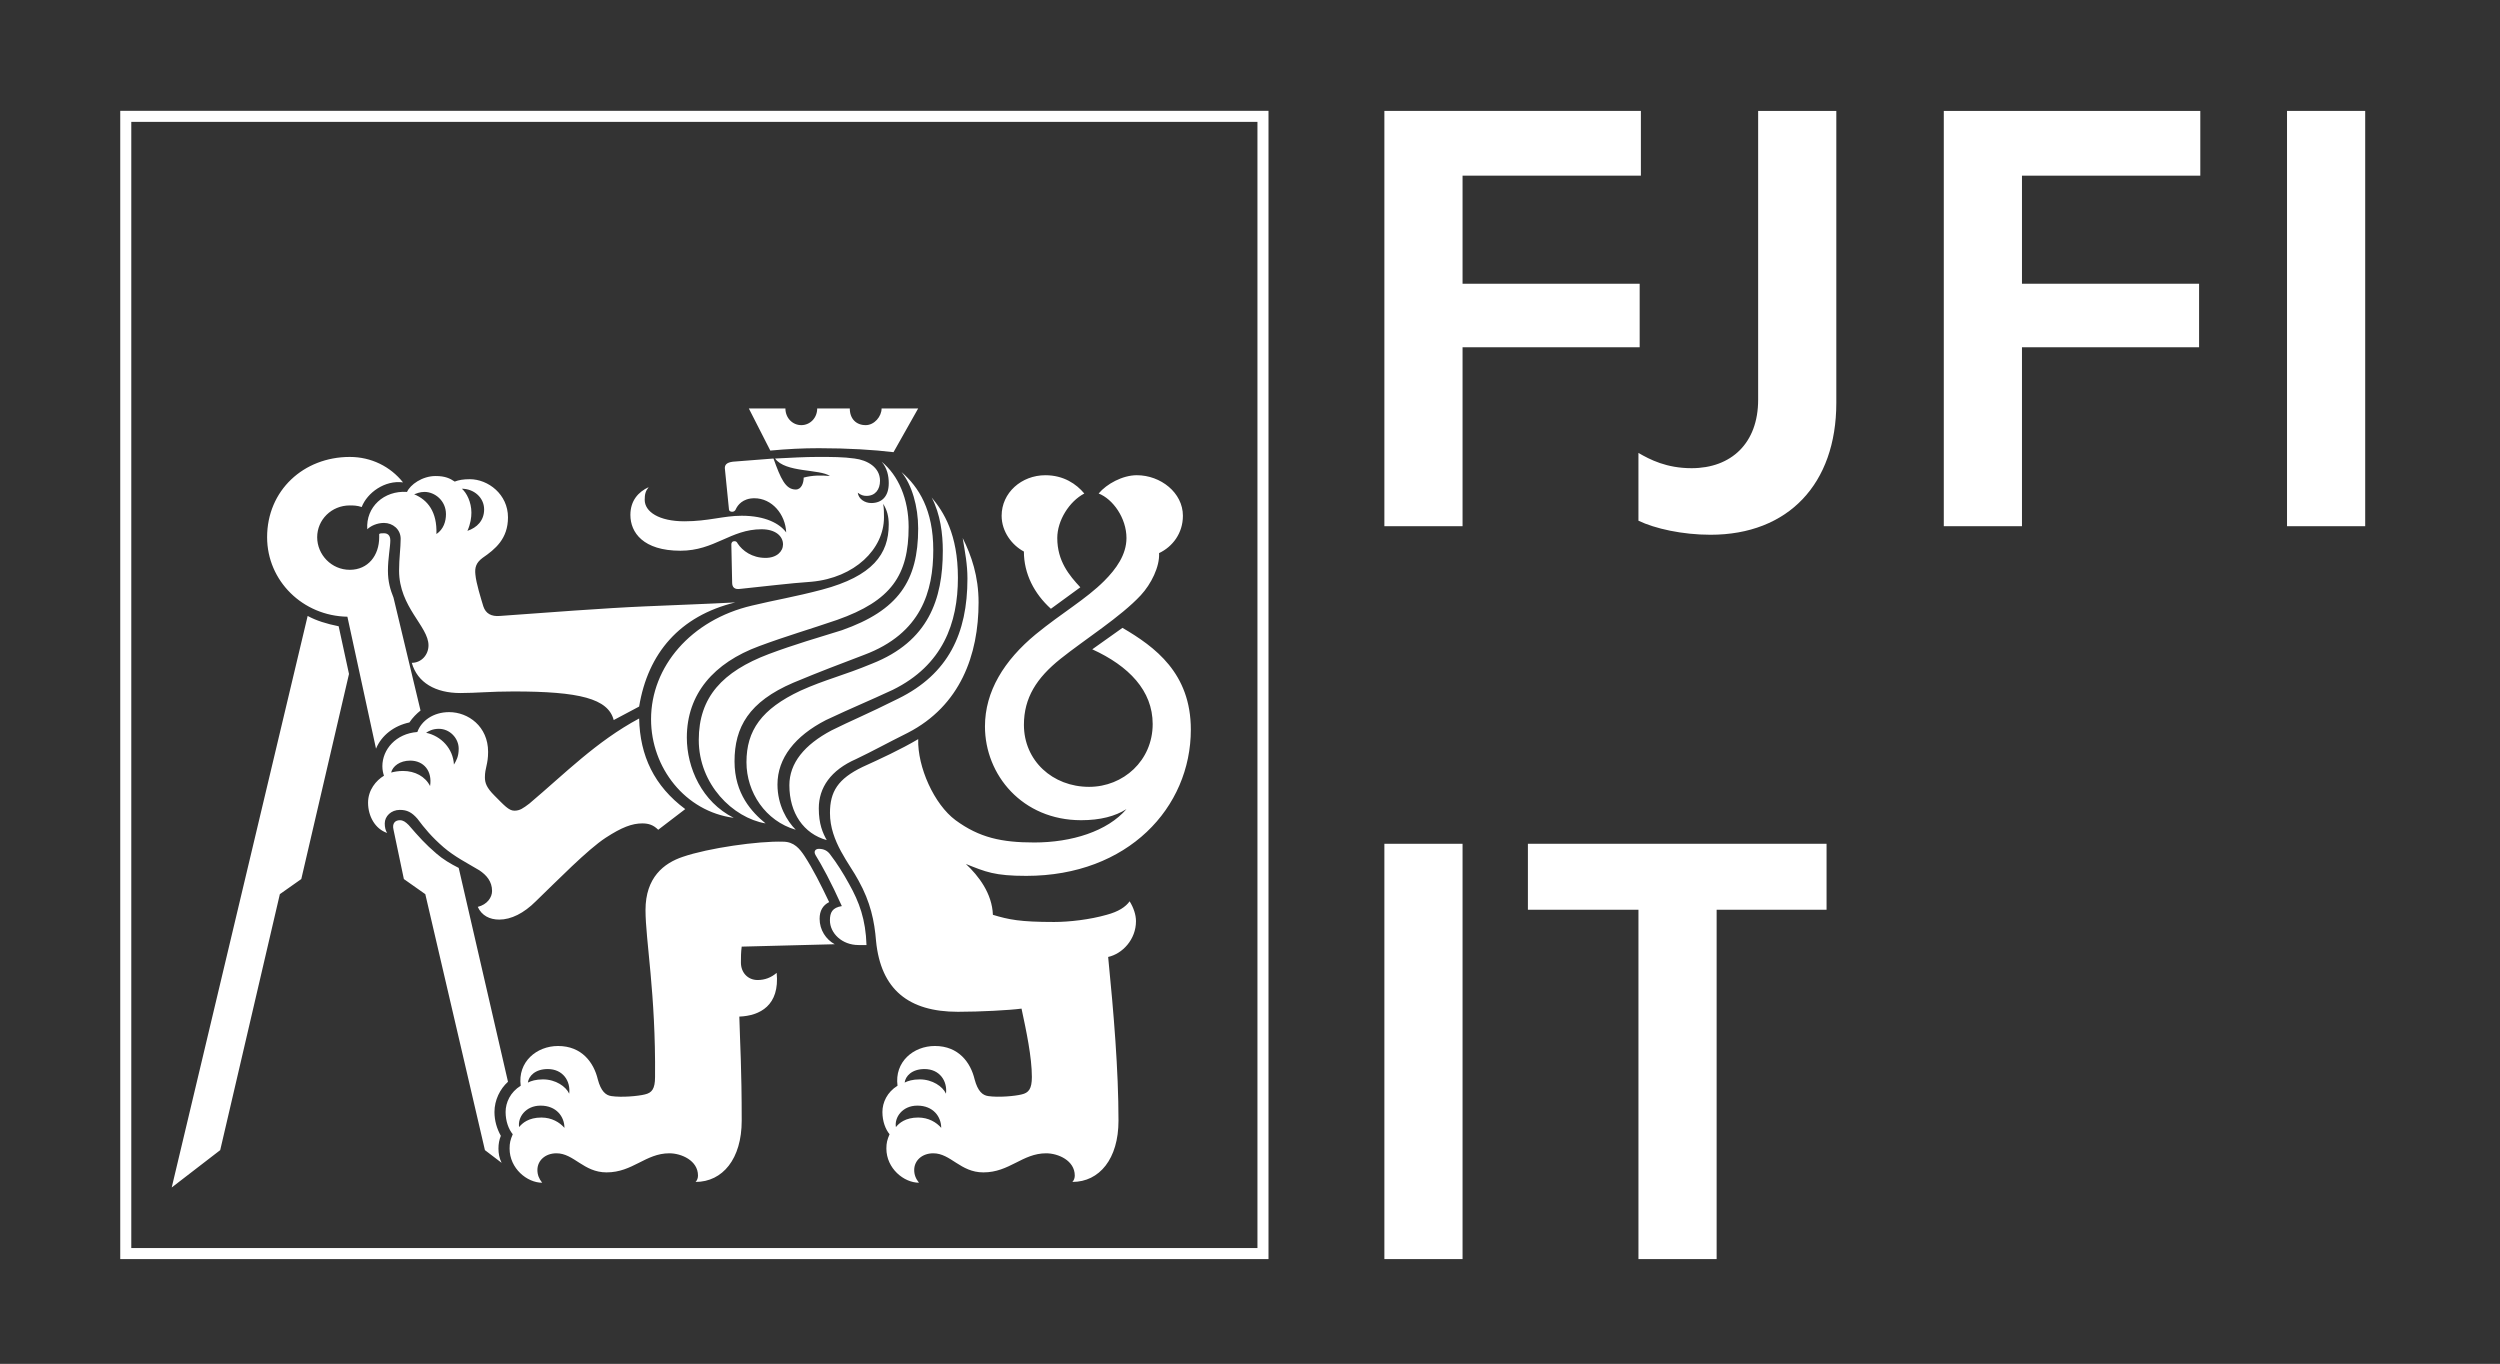 <?xml version="1.0" encoding="UTF-8"?><svg id="a" xmlns="http://www.w3.org/2000/svg" viewBox="0 0 415.683 226.77"><rect x="0" y="0" width="415.683" height="226.77" fill="#333333" stroke="none"/><defs><style>.b{fill:#fff;}</style></defs><g><path class="b" d="m210.917,209.352H19.994V18.427h190.923v190.925Zm-189.087-1.836h187.251V20.263H21.83v187.253Z"/><path class="b" d="m174.737,101.223l4.892-3.571c-1.849-1.982-3.833-4.359-3.833-8.193,0-2.908,1.984-6.081,4.495-7.402-1.321-1.586-3.438-3.04-6.476-3.04-3.966,0-7.271,2.907-7.271,6.739,0,2.645,1.718,4.892,3.703,5.95-.001,3.699,1.717,7.005,4.49,9.517m-26.168-26.039l4.097-7.27h-6.081c0,1.321-1.188,2.774-2.645,2.774-1.585,0-2.643-1.058-2.643-2.774h-5.419c0,1.586-1.189,2.774-2.643,2.774s-2.643-1.188-2.643-2.774h-6.082l3.57,7.004c2.777-.264,5.42-.396,8.062-.396,4.891 0,9.122.264,12.427.662m-11.105,64.502c-.66-1.189-1.321-2.644-1.321-5.286,0-3.437,1.982-6.345,6.213-8.195,2.775-1.323,4.888-2.514,8.591-4.362,8.724-4.494,11.764-12.955,11.764-21.676,0-4.363-1.189-7.799-2.643-10.707.394,2.377.791,4.362.791,6.741,0,9.121-3.17,15.862-11.498,19.959-5.286,2.643-7.933,3.698-11.105,5.285-4.491,2.38-7.005,5.422-7.005,9.121 0,4.625,2.38,8.062,6.213,9.12m-5.154-1.718c-1.452-1.454-3.038-4.097-3.038-7.533,0-4.364,2.908-8.062,8.06-10.707,4.495-2.116,7.138-3.174,11.103-5.024,8.329-4.097,10.839-11.101,10.839-18.635,0-7.27-2.378-10.972-4.36-13.35,1.452,2.775,1.85,6.081,1.85,8.855,0,8.063-2.378,15.067-11.764,18.77-4.759,1.982-7.798,2.643-11.896,4.494-6.478,3.041-8.988,6.607-8.988,11.896-.001,5.021,3.172,9.78,8.194,11.234m-5.022-1.059c-2.25-1.85-5.157-4.888-5.157-10.311,0-5.683,2.38-9.911,9.782-13.084,4.761-1.983,7.271-2.908,11.765-4.627,9.516-3.566,11.499-10.574,11.499-17.446,0-6.609-2.377-10.443-5.286-12.953,1.717,2.113,2.775,5.683,2.775,9.384,0,8.724-3.305,13.613-12.689,16.919-3.833,1.189-7.93,2.38-12.161,3.965-7.665,2.909-11.631,7.137-11.631,14.276-.001,7.403,5.685,12.953,11.103,13.877m-5.288-.924c-5.288-2.644-7.8-8.328-7.8-13.35,0-7.272,4.497-12.427,12.028-15.202,4.629-1.719,8.328-2.773,12.955-4.36,8.989-3.174,11.896-7.404,11.896-15.464,0-4.627-1.718-8.593-4.494-10.841.926,1.059,1.189,2.38,1.189,3.568,0,2.248-1.189,3.306-2.908,3.306-1.056,0-2.116-.661-2.247-1.719.528.396.925.53,1.456.53,1.452,0,2.245-1.058,2.245-2.514,0-2.247-2.114-3.436-4.229-3.699-1.852-.266-3.835-.266-6.082-.266-2.245,0-4.361.131-7.137.266,1.719,2.377,7.402,1.716,9.121,2.907-1.456-.132-2.908-.132-4.364.263,0,.925-.395,1.984-1.321,1.984-1.717,0-2.51-1.85-3.701-5.155l-6.739.527c-1.06.133-1.456.531-1.325,1.322l.662,6.611c0,.263.265.394.53.394.264,0,.527-.131.66-.529.264-.527,1.059-1.719,3.039-1.719,2.908,0,5.157,2.645,5.288,5.686-1.058-1.454-3.436-2.777-7.402-2.777-3.039,0-5.551.925-9.517.925-4.229,0-6.608-1.585-6.608-3.568,0-.925.131-1.454.66-2.114-1.718.793-3.04,2.247-3.04,4.626,0,2.908,2.116,5.948,8.326,5.948,5.685,0,8.329-3.57,13.482-3.57,2.379,0,3.57,1.19,3.57,2.514,0,1.189-1.058,2.247-2.907,2.247-2.25,0-3.832-1.19-4.627-2.379-.133-.264-.264-.397-.53-.397-.394,0-.528.262-.528.529l.134,6.344c0,.791.394,1.188,1.321,1.058,3.964-.397,8.061-.928,11.896-1.191,7.138-.66,12.029-5.419,12.029-10.707,0-.793,0-1.454-.133-2.247.661,1.058.924,2.116.924,3.438,0,4.892-2.643,8.591-11.101,10.837-4.494,1.189-7.8,1.719-11.635,2.645-10.176,2.379-16.784,10.175-16.784,18.901.002,8.064,5.685,15.335,13.748,16.392m-44.281-47.717c.53-1.189.662-2.247.662-3.04,0-1.719-.792-3.304-1.586-3.964,1.982,0,3.702,1.454,3.702,3.438-0,1.849-1.192,3.037-2.778,3.566m24.323,31.46l4.229-2.248c1.453-8.854,6.741-15.066,15.993-17.314-4.888.264-9.121.394-15.067.66-6.344.265-16.787,1.058-24.056,1.588-1.456.13-2.379-.398-2.774-1.588-.398-1.32-1.192-3.834-1.322-5.286-.134-1.19.13-1.983,1.189-2.775,2.112-1.455,4.229-3.174,4.229-6.743,0-3.833-3.305-6.344-6.346-6.344-1.056,0-1.849.133-2.51.396-.794-.527-1.585-.924-3.172-.924-2.247,0-4.229,1.452-4.759,2.643-3.832-.265-6.873,2.512-6.609,6.211.529-.528,1.588-1.055,2.777-1.055,1.452,0,2.775,1.055,2.775,2.641,0,1.456-.265,3.305-.265,5.288,0,6.081,4.892,9.253,4.892,12.424,0,1.586-1.188,2.908-2.777,2.908.926,3.305,3.966,5.024,8.063,5.024,2.644,0,5.024-.264,8.855-.264,10.972,0,15.729,1.189,16.655,4.758m40.708,37.406h1.325c-.134-4.23-1.19-7.139-2.908-10.179-.927-1.717-2.116-3.568-3.042-4.759-.528-.794-1.19-1.057-1.982-1.057-.53,0-.926.396-.53,1.057,1.06,1.72,2.512,4.362,4.363,8.461-1.587.264-1.982,1.056-1.982,2.378.001,2.116,1.983,4.099,4.756,4.099m-70.184-68.336c.13-3.703-1.454-5.686-3.701-6.611.396-.131.924-.396,1.716-.396,1.719,0,3.571,1.454,3.571,3.701.001,1.189-.397,2.511-1.586,3.306m84.726,93.053c-.529-1.188-2.249-2.379-4.363-2.379-1.191,0-1.983.263-2.511.53.131-1.06,1.189-2.248,3.303-2.248,2.511,0,3.833,1.98,3.571,4.097m-.794,5.682c-.791-.925-2.113-1.717-3.832-1.717-2.116,0-3.172.925-3.703,1.587-.264-1.587,1.058-3.568,3.57-3.568,2.643-0,3.965,1.85,3.965,3.698m-93.977-63.049c.923-2.246,3.041-3.832,5.551-4.36.528-.794,1.189-1.456,1.851-1.982l-4.493-18.771c-.531-1.322-.928-2.643-.928-4.494,0-1.982.397-3.966.397-5.021,0-.928-.528-1.19-1.056-1.19-.398,0-.663,0-.793.132v.528c0,3.041-1.852,5.418-4.893,5.418-3.038,0-5.419-2.51-5.419-5.418,0-2.907,2.381-5.287,5.419-5.287.529,0,1.192,0,1.983.264.925-2.379,3.833-4.494,6.872-4.096-2.113-2.645-5.285-4.231-8.854-4.231-7.664,0-13.745,5.55-13.745,13.35,0,7.27,5.948,13.087,13.35,13.217l4.758,21.941Zm20.487,28.419c1.983,0,4.097-1.058,6.079-3.04,3.569-3.437,8.594-8.591,11.633-10.575,2.643-1.719,4.362-2.379,6.079-2.379,1.058,0,1.854.267,2.645,1.059l4.494-3.437c-5.155-3.834-7.535-8.858-7.666-15.067-7.138,3.832-12.293,9.119-18.243,14.142-1.054.794-1.582,1.189-2.51,1.189-.925,0-1.718-.924-3.305-2.512-1.322-1.32-1.587-2.116-1.587-3.04,0-1.586.531-2.114.531-4.23,0-4.227-3.303-6.606-6.477-6.606-2.645,0-4.625,1.451-5.288,3.306-3.57.263-5.815,2.908-5.815,5.681,0,.662.133,1.19.265,1.586-1.321.795-2.645,2.379-2.645,4.493,0,2.248,1.188,4.364,3.172,5.024-.264-.396-.397-.927-.397-1.587,0-1.189,1.058-2.248,2.512-2.248,1.189,0,1.981.398,2.907,1.456,1.188,1.587,2.379,3.039,4.362,4.757,1.851,1.588,3.964,2.645,5.948,3.834,1.188.793,2.114,1.851,2.114,3.438,0,1.057-.793,2.247-2.38,2.643.663,1.453,1.986,2.113,3.572,2.113m-7.534-25.774c-.132-2.645-2.115-4.757-4.627-5.287.397-.266,1.056-.66,2.117-.66,1.848,0,3.303,1.583,3.303,3.303,0,1.324-.398,1.984-.793,2.644m14.672,69.525c-.53-.66-.792-1.322-.792-2.116,0-1.585,1.322-2.776,3.17-2.776,2.907,0,4.494,3.174,8.329,3.174,4.361,0,6.475-3.174,10.44-3.174,1.984,0,4.762,1.191,4.762,3.704,0,.396-.134.792-.398,1.056,4.494,0,7.666-3.834,7.666-10.177,0-8.858-.264-12.425-.396-17.313,3.438-.135,6.74-1.854,6.211-7.271-.926.793-1.982,1.19-3.171,1.19-1.586,0-2.775-1.19-2.775-2.908,0-.794,0-1.72.131-2.645l15.463-.398c-1.454-.792-2.51-2.379-2.51-4.229,0-1.322.529-2.248,1.587-2.776-1.454-3.04-2.645-5.417-4.097-7.665-.794-1.19-1.718-2.38-3.57-2.38-4.096-.134-12.424,1.058-16.655,2.512-3.171,1.057-6.213,3.437-6.213,8.855,0,5.022,1.718,13.881,1.586,27.759,0,1.98-.526,2.641-1.717,2.904-1.058.268-3.833.53-5.553.268-.924-.134-1.718-.794-2.247-2.776-.66-2.776-2.641-5.552-6.609-5.552-3.568,0-6.739,2.644-6.211,6.608-1.716,1.06-2.511,2.776-2.511,4.36,0,1.59.528,2.908,1.189,3.704-.394.923-.527,1.452-.527,2.379-.001,3.304,2.907,5.683,5.418,5.683m-18.638-65.957c-.794-1.586-2.512-2.509-4.497-2.509-.791,0-1.45.13-1.98.263.263-1.059,1.454-1.982,3.172-1.982,2.249,0,3.7,1.719,3.305,4.228m23.132,51.154c-.531-1.188-2.247-2.379-4.361-2.379-1.192,0-1.984.263-2.51.53.13-1.06,1.188-2.248,3.303-2.248,2.51,0,3.831,1.98,3.568,4.097m-11.236,11.499c-.396-.792-.527-1.588-.527-2.378,0-.794.131-1.456.396-2.116-.662-1.188-1.06-2.511-1.06-3.967,0-1.98.927-3.832,2.249-5.021l-8.195-35.558c-1.323-.658-2.645-1.452-3.701-2.378-1.852-1.585-2.908-2.776-4.626-4.757-.531-.53-.928-.796-1.454-.796-.793,0-1.322.529-1.056,1.588l1.718,8.194,3.566,2.513,9.912,42.561,2.778,2.115Zm10.445-5.817c-.796-.925-2.117-1.717-3.835-1.717-2.115,0-3.173.925-3.701,1.587-.263-1.587,1.058-3.568,3.57-3.568,2.64-0,3.966,1.85,3.966,3.698m-65.299,9.911l8.063-6.209,9.916-42.561,3.566-2.513,7.932-34.1-1.719-7.932c-1.983-.397-3.703-.925-5.155-1.716l-22.603,95.031Zm124.249-.79c-.531-.66-.794-1.322-.794-2.116,0-1.585,1.32-2.776,3.171-2.776,2.908,0,4.494,3.174,8.328,3.174,4.36,0,6.477-3.174,10.44-3.174,1.984,0,4.759,1.191,4.759,3.704,0,.396-.133.792-.396,1.056,4.494,0,7.666-3.834,7.666-10.177,0-8.461-.791-17.844-1.719-27.23,2.381-.528,4.627-2.906,4.627-5.945,0-1.06-.394-2.248-1.057-3.306-.662.926-1.851,1.72-3.831,2.246-2.777.794-6.213,1.19-8.727,1.19-5.684,0-7.533-.396-10.176-1.19-.134-3.568-2.379-6.477-4.495-8.457,3.304,1.318,4.758,1.98,10.045,1.98,16.919,0,27.361-11.365,27.361-24.32,0-9.384-5.948-13.745-11.366-16.919l-5.022,3.568c6.08,2.778,10.043,6.875,10.043,12.426,0,6.081-4.888,10.443-10.571,10.443-6.081,0-10.839-4.362-10.839-10.312,0-4.492,2.112-7.797,6.081-10.971,3.964-3.172,10.044-7.005,13.35-10.574,1.719-1.851,3.17-4.759,3.041-7.006,2.245-1.058,3.963-3.303,3.963-6.213,0-3.832-3.699-6.739-7.665-6.739-2.379,0-5.021,1.453-6.347,3.04,2.381.926,4.628,4.097,4.628,7.402,0,2.775-1.718,5.155-3.701,7.137-3.041,3.041-7.004,5.288-11.368,8.856-5.288,4.364-8.46,9.518-8.46,15.334,0,8.061,6.213,15.594,15.993,15.594,3.174,0,5.685-.66,7.537-1.849-3.173,3.7-9.12,5.553-15.333,5.553-5.421,0-9.12-.796-13.084-3.704-3.57-2.643-6.346-8.854-6.213-13.479-2.908,1.72-6.346,3.304-9.254,4.626-4.098,1.98-5.417,4.097-5.417,7.665,0,4.759,3.303,8.461,4.755,11.235,1.984,3.568,2.647,6.742,2.908,10.045.795,8.064,5.421,11.764,13.615,11.764,3.703,0,8.591-.263,10.574-.528.793,3.702,1.719,8.062,1.719,11.369,0,1.98-.53,2.641-1.719,2.904-1.056.268-3.832.53-5.55.268-.924-.134-1.719-.794-2.25-2.776-.658-2.776-2.641-5.552-6.606-5.552-3.57,0-6.742,2.644-6.213,6.608-1.717,1.06-2.512,2.776-2.512,4.36,0,1.59.528,2.908,1.191,3.704-.396.923-.531,1.452-.531,2.379-.002,3.304,2.909,5.683,5.421,5.683"/></g><g><path class="b" d="m272.835,18.441v10.765h-29.652v17.974h29.449v10.561h-29.449v29.754h-12.998V18.441h42.651Z"/><path class="b" d="m272.428,86.58v-11.271c1.93,1.116,4.672,2.538,8.836,2.538,6.601,0,11.068-4.164,11.068-11.374V18.441h12.998v48.54c0,13.506-8.022,21.935-20.918,21.935-4.672,0-9.241-1.016-11.984-2.336Z"/><path class="b" d="m365.851,18.441v10.765h-29.652v17.974h29.449v10.561h-29.449v29.754h-12.998V18.441h42.651Z"/><path class="b" d="m380.271,18.441h12.998v69.053h-12.998V18.441Z"/><path class="b" d="m230.185,140.299h12.998v69.053h-12.998v-69.053Z"/><path class="b" d="m272.43,151.266h-18.381v-10.968h49.658v10.968h-18.278v58.086h-12.998v-58.086Z"/></g></svg>
